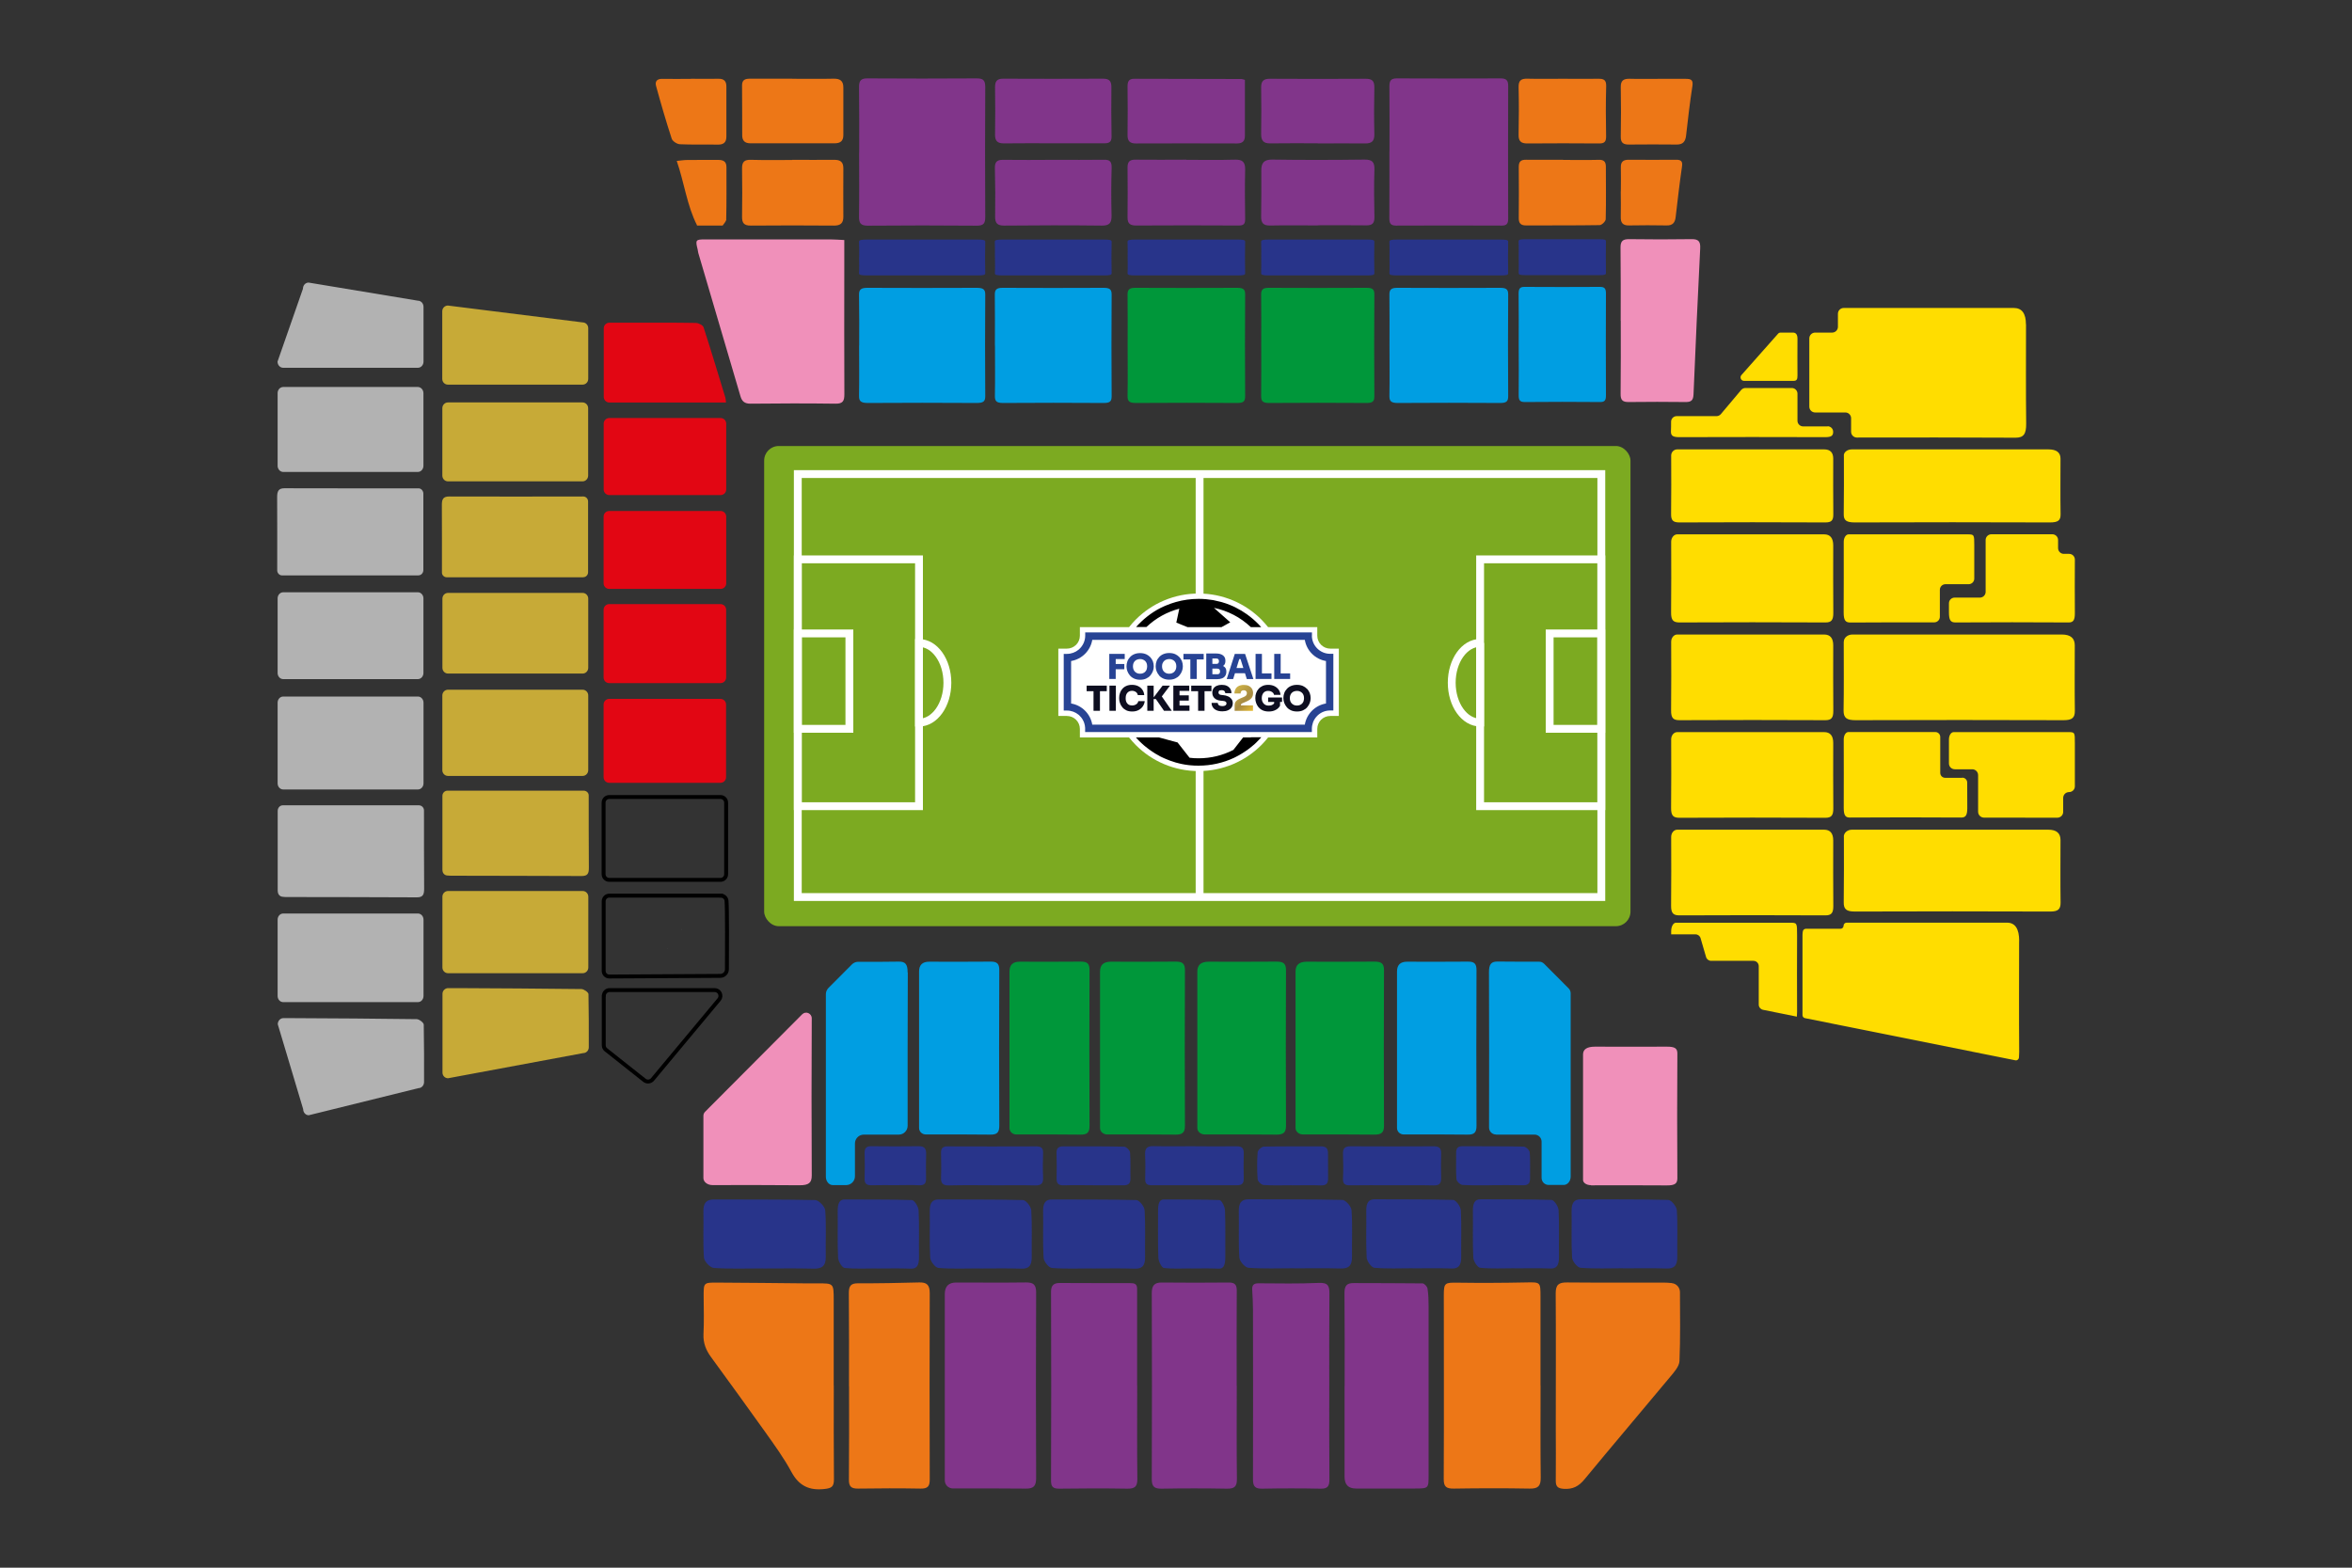 <?xml version="1.0" encoding="UTF-8"?>
<svg id="Laag_1" data-name="Laag 1" xmlns="http://www.w3.org/2000/svg" xmlns:xlink="http://www.w3.org/1999/xlink" viewBox="0 0 300 200">
  <rect x="0" y="0" width="300" height="200" fill="#333333" stroke="none"/>
  <defs>
    <style>
      .cls-1 {
        fill: #00973a;
      }

      .cls-2 {
        fill: #f090ba;
      }

      .cls-3 {
        fill: #ed7717;
      }

      .cls-4 {
        fill: #fff;
      }

      .cls-5 {
        fill: #fd0;
      }

      .cls-6 {
        fill: #81358a;
      }

      .cls-7 {
        fill: #7caa21;
      }

      .cls-8 {
        fill: #009ee2;
      }

      .cls-9 {
        fill: #b1b1b1;
      }

      .cls-10 {
        fill: #b2b2b2;
      }

      .cls-11 {
        fill: #c7aa37;
      }

      .cls-12 {
        fill: #e20613;
      }

      .cls-13 {
        fill: #0d0e20;
      }

      .cls-14 {
        fill: #28348a;
      }

      .cls-15 {
        fill: #274394;
      }

      .cls-16 {
        fill: url(#Naamloos_verloop_183);
      }

      .cls-17 {
        stroke: #fff;
      }

      .cls-17, .cls-18 {
        fill: none;
        stroke-miterlimit: 10;
      }

      .cls-18 {
        stroke: #000;
        stroke-width: .5px;
      }
    </style>
    <linearGradient id="Naamloos_verloop_183" data-name="Naamloos verloop 183" x1="156.5" y1="87.16" x2="161.55" y2="92.21" gradientUnits="userSpaceOnUse">
      <stop offset="0" stop-color="#c5ab56"/>
      <stop offset=".2" stop-color="#caae45"/>
      <stop offset=".45" stop-color="#a68a43"/>
      <stop offset=".67" stop-color="#e6bb30"/>
      <stop offset="1" stop-color="#ab8627"/>
    </linearGradient>
  </defs>
  <g>
    <rect class="cls-7" x="97.47" y="56.9" width="110.5" height="61.26" rx="1.86" ry="1.86"/>
    <rect class="cls-17" x="101.76" y="60.48" width="102.49" height="53.96"/>
    <rect class="cls-17" x="197.66" y="80.81" width="6.58" height="12.17"/>
    <rect class="cls-17" x="101.76" y="80.81" width="6.58" height="12.17"/>
    <path class="cls-17" d="m120.84,87.11c0,2.8-1.62,5.08-3.62,5.08v-10.16c2,0,3.62,2.27,3.62,5.08Z"/>
    <ellipse class="cls-17" cx="153.08" cy="87.53" rx="5.21" ry="5.08"/>
    <rect class="cls-17" x="188.79" y="71.36" width="15.46" height="31.49"/>
    <rect class="cls-17" x="101.76" y="71.36" width="15.46" height="31.49"/>
    <path class="cls-17" d="m188.79,82.02v10.16c-2,0-3.62-2.27-3.62-5.08s1.62-5.08,3.62-5.08Z"/>
    <line class="cls-17" x1="153.01" y1="60.48" x2="153.01" y2="114.44"/>
  </g>
  <path class="cls-9" d="m86.92,118.55s-.02,0-.03,0c0,.01.02.02.03.04h.01s0-.03-.01-.04Zm-1.77,2.49s.01,0,.02.01c0,0,.01-.02.02-.03-.01,0-.03,0-.04.01Z"/>
  <path class="cls-11" d="m74.39,134.35l-17.24,3.21c-.39,0-.71-.32-.71-.72v-10.05c0-.4.32-.72.71-.73.36,0,.71,0,1.06,0,5.32.03,10.63.05,15.95.12.31,0,.89.41.9.64.05,3.3.04,3.4.04,6.8,0,.4-.32.73-.71.73Z"/>
  <path class="cls-11" d="m56.42,98.26v-9.54c0-.4.32-.73.72-.73h17.17c.4,0,.72.33.72.73v9.54c0,.4-.32.73-.72.73h-17.17c-.4,0-.72-.33-.72-.73Z"/>
  <path class="cls-11" d="m56.43,123.43v-9.03c0-.4.32-.73.72-.73h17.17c.4,0,.72.33.72.73v9.03c0,.4-.32.73-.72.73h-17.17c-.4,0-.72-.33-.72-.73Z"/>
  <path class="cls-11" d="m56.43,85.2v-8.83c0-.4.32-.73.71-.73h17.18c.39,0,.71.33.71.73v8.83c0,.4-.32.73-.71.73h-17.18c-.39,0-.71-.33-.71-.73Z"/>
  <path class="cls-11" d="m56.42,60.67v-8.59c0-.41.32-.74.72-.74h17.16c.4,0,.72.33.72.74v8.59c0,.41-.32.74-.72.74h-17.16c-.4,0-.72-.33-.72-.74Z"/>
  <path class="cls-12" d="m76.99,99.15v-9.27c0-.4.32-.72.72-.72h14.18c.4,0,.72.32.72.72v9.27c0,.4-.32.72-.72.72h-14.18c-.4,0-.72-.32-.72-.72Z"/>
  <path class="cls-11" d="m56.41,48.33v-8.62c0-.4.32-.73.72-.73l17.18,2.15c.4,0,.72.33.72.73v6.48c0,.4-.32.73-.72.73h-17.18c-.4,0-.72-.33-.72-.73Z"/>
  <path class="cls-12" d="m76.99,86.43v-8.64c0-.4.32-.72.72-.72h14.19c.4,0,.72.32.72.72v8.64c0,.4-.32.72-.72.72h-14.19c-.4,0-.72-.32-.72-.72Z"/>
  <path class="cls-11" d="m56.43,111.04v-9.51c0-.36.29-.66.64-.66h17.38c.33,0,.64.26.64.6,0,0,0,0,0,0,0,3.09,0,6.18.02,9.26,0,.7-.15,1.03-.92,1.03-5.58-.03-11.16-.02-16.73-.04-.15,0-.3-.01-.45-.03-.33-.04-.57-.32-.57-.66Z"/>
  <path class="cls-11" d="m74.39,73.65h-17.4c-.32,0-.61-.25-.62-.58,0,0,0,0,0,0,0-2.9.01-5.8-.01-8.69,0-.71.19-1.04.93-1.04,5.67.02,11.34.01,17.1,0,.34,0,.62.28.62.63v9.04c0,.35-.28.63-.62.63Z"/>
  <path class="cls-10" d="m53.38,138.82l-14,3.46c-.39,0-.71-.35-.71-.78l-3.24-10.83c0-.43.32-.78.71-.78.36,0,.71,0,1.06,0,5.32.03,10.63.05,15.95.13.31,0,.89.44.9.69.05,3.56.04,3.66.04,7.33,0,.43-.32.78-.71.78Z"/>
  <path class="cls-10" d="m35.41,99.93v-10.28c0-.44.32-.79.72-.79h17.17c.4,0,.72.35.72.79v10.28c0,.44-.32.79-.72.79h-17.17c-.4,0-.72-.35-.72-.79Z"/>
  <path class="cls-10" d="m35.41,127.06v-9.73c0-.44.32-.79.72-.79h17.17c.4,0,.72.35.72.79v9.73c0,.44-.32.79-.72.79h-17.17c-.4,0-.72-.35-.72-.79Z"/>
  <path class="cls-10" d="m35.41,85.86v-9.52c0-.43.32-.78.71-.78h17.18c.39,0,.71.35.71.78v9.52c0,.43-.32.78-.71.78h-17.18c-.39,0-.71-.35-.71-.78Z"/>
  <path class="cls-10" d="m35.41,59.42v-9.26c0-.44.32-.79.72-.79h17.16c.4,0,.72.36.72.79v9.26c0,.44-.32.79-.72.79h-17.16c-.4,0-.72-.36-.72-.79Z"/>
  <path class="cls-10" d="m35.4,46.13l3.24-9.29c0-.44.32-.79.72-.79l13.94,2.31c.4,0,.72.35.72.79v6.98c0,.44-.32.79-.72.79h-17.18c-.4,0-.72-.35-.72-.79Z"/>
  <path class="cls-10" d="m35.42,113.7v-10.25c0-.39.29-.71.64-.71h17.38c.33,0,.64.28.64.65,0,0,0,0,0,0,0,3.33,0,6.66.02,9.98,0,.76-.15,1.11-.92,1.11-5.58-.03-11.16-.03-16.73-.04-.15,0-.3-.02-.45-.04-.33-.04-.57-.34-.57-.71Z"/>
  <path class="cls-10" d="m53.38,73.41h-17.4c-.32,0-.61-.27-.62-.63,0,0,0,0,0,0,0-3.12.01-6.25-.01-9.37,0-.76.19-1.12.93-1.12,5.67.02,11.34.01,17.1.01.34,0,.62.31.62.68v9.74c0,.38-.28.68-.62.68Z"/>
  <path class="cls-12" d="m91.91,63.16h-14.19c-.4,0-.72-.32-.72-.72v-8.39c0-.4.32-.72.72-.72h14.19c.4,0,.72.32.72.72v8.39c0,.4-.32.72-.72.72Z"/>
  <path class="cls-18" d="m77.71,101.68h14.19c.4,0,.72.32.72.72v9.13c0,.4-.32.72-.72.72h-14.19c-.4,0-.72-.32-.72-.72v-9.13c0-.4.32-.72.72-.72Z"/>
  <path class="cls-12" d="m92.63,65.9v8.52c0,.39-.32.71-.71.71h-14.22c-.39,0-.71-.32-.71-.71v-8.52c0-.39.32-.71.71-.71h14.22c.39,0,.71.32.71.71Z"/>
  <path class="cls-18" d="m91.96,114.26h-14.24c-.4,0-.72.32-.72.72v8.88c0,.4.32.72.72.72,1.82,0,11.26-.06,14.15-.08.47,0,.85-.38.85-.85.01-2.15.04-7.76-.05-8.72-.03-.37-.34-.66-.71-.66Z"/>
  <path class="cls-12" d="m92.58,51.35h-14.86c-.39,0-.71-.32-.71-.71v-8.76c0-.39.32-.71.72-.71.97,0,1.91,0,2.86,0,2.72,0,5.43-.02,8.15.03.35,0,.91.28,1,.55.97,2.99,1.87,6,2.79,9.01.05.17.04.36.07.59Z"/>
  <path class="cls-6" d="m151.33,20.39c2.05,0,4.11.04,6.16-.02.95-.03,1.35.25,1.33,1.26-.05,2.09-.03,4.19,0,6.28.01.62-.15.86-.81.86-4.37-.02-8.74-.03-13.1,0-.75,0-1.1-.24-1.09-1.03.02-2.13.02-4.26,0-6.4,0-.74.31-.98,1.01-.97,2.16.03,4.33,0,6.5,0Z"/>
  <path class="cls-6" d="m134.52,20.39c2.09,0,4.18.02,6.27-.01.79-.02,1.02.25,1,1.04-.06,2.02-.06,4.04-.01,6.05.02.94-.24,1.33-1.26,1.31-4.14-.05-8.28-.04-12.42,0-.89,0-1.18-.3-1.17-1.16.03-2.05.02-4.11-.03-6.16-.02-.77.24-1.08,1.03-1.07,2.2.03,4.4.01,6.6,0Z"/>
  <path class="cls-6" d="m134.44,18.28c-2.13,0-4.26-.02-6.38.01-.81.01-1.15-.29-1.14-1.11.03-2.02.03-4.04,0-6.06,0-.74.23-1.08,1.03-1.08,4.26.02,8.51.02,12.77,0,.8,0,1.04.34,1.04,1.08-.02,2.09-.02,4.19.02,6.28.02.74-.34.89-.95.88-2.13-.01-4.26,0-6.38,0Z"/>
  <path class="cls-6" d="m158.79,10.19c0,2.42,0,4.77,0,7.13,0,.72-.34.98-1.03.98-4.3-.01-8.6-.02-12.89,0-.77,0-1.06-.32-1.05-1.08.03-2.06.02-4.12,0-6.18,0-.61.13-1,.86-.99,4.56.02,9.12.02,13.68.03.11,0,.21.05.42.11Z"/>
  <path class="cls-6" d="m168.08,28.76c-2.02,0-4.04-.03-6.05.01-.89.02-1.19-.31-1.17-1.18.04-1.95.02-3.89.02-5.84,0-.94.31-1.4,1.39-1.39,3.92.06,7.85.05,11.77,0,.98-.01,1.3.3,1.27,1.28-.07,2.02-.04,4.04,0,6.06.01.78-.27,1.06-1.05,1.05-2.05-.03-4.11-.01-6.17-.01Z"/>
  <path class="cls-6" d="m168.08,18.28c-2.01,0-4.03-.02-6.04.01-.87.02-1.19-.34-1.18-1.2.03-1.98.03-3.96,0-5.94-.01-.83.34-1.11,1.14-1.1,4.07.02,8.13.03,12.2,0,.83,0,1.11.29,1.1,1.11-.04,1.98-.05,3.96,0,5.94.02.88-.31,1.21-1.17,1.2-2.01-.03-4.03,0-6.04,0h0Z"/>
  <path class="cls-3" d="m101.03,20.39c1.79,0,3.59.02,5.38,0,.8-.01,1.17.29,1.16,1.11-.02,2.06,0,4.12,0,6.17,0,.8-.37,1.11-1.18,1.11-3.55-.03-7.1-.03-10.64,0-.85,0-1.11-.33-1.1-1.13.03-2.06.03-4.12,0-6.17-.01-.83.3-1.12,1.13-1.09,1.75.05,3.51.01,5.27.02Z"/>
  <path class="cls-3" d="m101.05,10.05c1.75,0,3.5.03,5.26-.01.84-.02,1.27.27,1.26,1.14-.01,2.02-.01,4.03,0,6.05,0,.77-.39,1.05-1.12,1.05-3.58-.01-7.16-.01-10.74,0-.71,0-1.04-.34-1.04-1.01-.01-2.13,0-4.26-.02-6.39,0-.73.44-.84,1.03-.84,1.79.01,3.58,0,5.37,0Z"/>
  <path class="cls-3" d="m199.35,20.4c1.53,0,3.06.03,4.59-.01.65-.02.88.26.89.84,0,2.24.04,4.49-.02,6.73,0,.27-.5.76-.77.76-3.13.05-6.27.03-9.41.04-.68,0-.92-.31-.91-.96.02-2.17.02-4.34,0-6.51,0-.69.28-.92.94-.91,1.57.02,3.14,0,4.7,0h0Z"/>
  <path class="cls-3" d="m199.3,10.05c1.53,0,3.06.02,4.58,0,.68-.01,1.01.15.99.94-.06,2.13-.05,4.26-.01,6.39.01.67-.19.93-.89.92-3.06-.03-6.11-.02-9.17,0-.82,0-1.12-.31-1.1-1.13.04-2.02.05-4.03,0-6.05-.02-.86.33-1.1,1.12-1.08,1.49.04,2.98.01,4.47.01Z"/>
  <path class="cls-3" d="m88.15,10.05c1.16,0,2.31.02,3.47,0,.72-.02,1.04.3,1.03.99,0,2.13,0,4.26,0,6.39,0,.74-.36,1.04-1.13,1.02-1.6-.04-3.21.03-4.81-.05-.36-.02-.92-.38-1.03-.7-.73-2.23-1.38-4.48-2-6.74-.15-.56.11-.91.78-.9,1.23.03,2.46,0,3.69,0h0Z"/>
  <path class="cls-3" d="m211.46,10.06c1.19,0,2.39,0,3.58,0,.63,0,.95.12.83.91-.33,2.1-.57,4.22-.81,6.34-.09.76-.41,1.14-1.21,1.13-2.02-.02-4.03-.02-6.05,0-.75.01-1.09-.22-1.07-1.03.04-2.09.04-4.19,0-6.28-.02-.87.37-1.1,1.15-1.08,1.19.04,2.39,0,3.58.01Z"/>
  <path class="cls-3" d="m206.74,24.41c0-1.01.03-2.02,0-3.03-.02-.73.28-1,1-1,2.02.02,4.03.01,6.05,0,.61,0,.86.17.75.87-.31,2.14-.56,4.3-.81,6.45-.08.71-.39,1.08-1.15,1.06-1.6-.03-3.21-.03-4.82,0-.79.01-1.05-.36-1.03-1.1.03-1.08,0-2.17,0-3.25Z"/>
  <path class="cls-3" d="m92.64,27.96c0,.24-.22.48-.47.82h-3.27s0-.04,0-.05c-1.28-2.53-1.61-5.38-2.58-8.2.52-.05.94-.12,1.36-.12,1.31-.02,2.62,0,3.92-.01.68,0,1.07.21,1.06.95,0,2.21.02,4.41-.03,6.62Z"/>
  <path class="cls-6" d="m109.59,19.42c0-2.77.02-5.54-.02-8.31-.01-.82.25-1.12,1.09-1.11,4.63.03,9.26.03,13.9,0,.8,0,1.11.2,1.11,1.07-.03,5.54-.03,11.08,0,16.62,0,.82-.22,1.1-1.08,1.1-4.63-.04-9.26-.04-13.9,0-.93,0-1.13-.34-1.12-1.18.04-2.73.01-5.46.01-8.2Z"/>
  <path class="cls-6" d="m177.23,19.31c0-2.77.02-5.54-.01-8.31,0-.72.21-1,.95-1,4.41.02,8.81.02,13.22,0,.71,0,.99.22.98.97-.02,5.65-.02,11.3,0,16.95,0,.62-.21.87-.84.86-4.48-.02-8.96-.02-13.45,0-.72,0-.87-.3-.87-.95.02-2.84.01-5.69.01-8.53Z"/>
  <path class="cls-2" d="m107.69,30.61c0,1.31,0,2.46,0,3.62,0,5.36-.02,10.71.01,16.07,0,.84-.18,1.21-1.11,1.2-3.63-.05-7.25-.04-10.88,0-.75,0-1.08-.31-1.27-.97-1.79-6.09-3.58-12.17-5.37-18.25-.04-.14-.05-.3-.08-.44-.31-1.23-.26-1.3.96-1.3,2.24,0,4.49,0,6.73,0,3.06,0,6.13,0,9.19,0,.55,0,1.11.05,1.81.08Z"/>
  <path class="cls-2" d="m206.72,40.93c0-3.11.02-6.21-.02-9.32-.01-.84.27-1.11,1.1-1.1,2.65.04,5.3.04,7.96,0,.92-.02,1.15.34,1.1,1.2-.31,6.2-.59,12.4-.85,18.6-.03.72-.26.99-.99.98-2.43-.03-4.86-.03-7.28,0-.78.01-1.04-.25-1.03-1.04.04-3.11.02-6.21.02-9.32h0Z"/>
  <path class="cls-8" d="m109.59,44.08c0-2.16.02-4.33-.02-6.49-.01-.64.25-.88,1.09-.87,4.63.02,9.26.02,13.9,0,.8,0,1.11.16,1.11.84-.03,4.33-.03,8.66,0,12.99,0,.64-.22.86-1.08.86-4.63-.03-9.26-.03-13.9,0-.93,0-1.13-.27-1.12-.92.04-2.13.01-4.27.01-6.4Z"/>
  <path class="cls-8" d="m126.9,44.08c0-2.16.02-4.33-.01-6.49-.01-.64.23-.88,1.01-.87,4.29.02,8.57.02,12.86,0,.74,0,1.03.16,1.03.84-.03,4.33-.03,8.66,0,12.99,0,.64-.2.86-1,.86-4.29-.03-8.57-.03-12.86,0-.87,0-1.04-.27-1.03-.92.04-2.13.01-4.27.01-6.4Z"/>
  <path class="cls-1" d="m143.83,44.08c0-2.16.02-4.33-.01-6.49-.01-.64.23-.88,1.01-.87,4.32.02,8.64.02,12.96,0,.75,0,1.04.16,1.03.84-.03,4.33-.03,8.66,0,12.99,0,.64-.2.86-1,.86-4.32-.03-8.64-.03-12.96,0-.87,0-1.05-.27-1.04-.92.04-2.13.01-4.27.01-6.4Z"/>
  <path class="cls-1" d="m160.87,44.08c0-2.16.02-4.33-.01-6.49-.01-.64.22-.88.98-.87,4.16.02,8.31.02,12.47,0,.72,0,1,.16.99.84-.03,4.33-.03,8.66,0,12.99,0,.64-.2.86-.97.86-4.16-.03-8.31-.03-12.47,0-.84,0-1.01-.27-1-.92.03-2.13.01-4.27.01-6.4Z"/>
  <path class="cls-8" d="m177.23,44.08c0-2.16.02-4.33-.01-6.49-.01-.64.24-.88,1.02-.87,4.36.02,8.73.02,13.09,0,.75,0,1.05.16,1.04.84-.03,4.33-.03,8.66,0,12.99,0,.64-.21.86-1.01.86-4.36-.03-8.73-.03-13.09,0-.88,0-1.06-.27-1.05-.92.04-2.13.01-4.27.01-6.4Z"/>
  <path class="cls-8" d="m193.71,43.96c0-2.16.02-4.33-.01-6.49,0-.64.17-.88.75-.87,3.21.02,6.41.02,9.62,0,.55,0,.77.16.77.84-.02,4.33-.02,8.66,0,12.99,0,.64-.15.86-.74.86-3.21-.03-6.41-.03-9.62,0-.65,0-.78-.27-.77-.92.03-2.13,0-4.27,0-6.4Z"/>
  <path class="cls-14" d="m109.59,32.86c0-.68.02-1.35-.02-2.03-.01-.2.25-.27,1.09-.27,4.63,0,9.26,0,13.9,0,.8,0,1.11.05,1.11.26-.03,1.35-.03,2.7,0,4.05,0,.2-.22.27-1.08.27-4.63,0-9.26,0-13.9,0-.93,0-1.13-.08-1.12-.29.04-.67.01-1.33.01-2Z"/>
  <path class="cls-14" d="m126.9,32.86c0-.68.02-1.35-.01-2.03-.01-.2.23-.27,1.01-.27,4.29,0,8.57,0,12.86,0,.74,0,1.03.05,1.03.26-.03,1.35-.03,2.7,0,4.05,0,.2-.2.27-1,.27-4.29,0-8.57,0-12.86,0-.87,0-1.04-.08-1.03-.29.04-.67.01-1.33.01-2Z"/>
  <path class="cls-14" d="m143.83,32.86c0-.68.02-1.35-.01-2.03-.01-.2.23-.27,1.01-.27,4.32,0,8.64,0,12.96,0,.75,0,1.04.05,1.03.26-.03,1.35-.03,2.7,0,4.05,0,.2-.2.27-1,.27-4.32,0-8.64,0-12.96,0-.87,0-1.05-.08-1.04-.29.04-.67.01-1.33.01-2Z"/>
  <path class="cls-14" d="m160.87,32.86c0-.68.02-1.35-.01-2.03-.01-.2.22-.27.98-.27,4.16,0,8.31,0,12.47,0,.72,0,1,.05.99.26-.03,1.35-.03,2.7,0,4.05,0,.2-.2.27-.97.27-4.16,0-8.31,0-12.47,0-.84,0-1.01-.08-1-.29.03-.67.01-1.33.01-2Z"/>
  <path class="cls-14" d="m177.23,32.86c0-.68.02-1.35-.01-2.03-.01-.2.24-.27,1.02-.27,4.36,0,8.73,0,13.09,0,.75,0,1.05.05,1.04.26-.03,1.35-.03,2.7,0,4.05,0,.2-.21.27-1.01.27-4.36,0-8.73,0-13.09,0-.88,0-1.06-.08-1.05-.29.04-.67.01-1.33.01-2Z"/>
  <path class="cls-14" d="m193.71,32.82c0-.68.02-1.35-.01-2.03,0-.2.17-.27.75-.27,3.21,0,6.41,0,9.62,0,.55,0,.77.05.77.26-.02,1.35-.02,2.7,0,4.05,0,.2-.15.27-.74.27-3.21,0-6.41,0-9.62,0-.65,0-.78-.08-.77-.29.03-.67,0-1.33,0-2Z"/>
  <path class="cls-5" d="m213.16,58.11c0-.43.35-.78.77-.78.2,0,.38,0,.57,0,6.06,0,12.11,0,18.17,0q1.16,0,1.16,1.18c0,2.37-.02,4.74.01,7.11.01.77-.24,1.03-1.01,1.03-6.2-.03-12.41-.03-18.61,0-.8,0-1.08-.24-1.07-1.06.03-2.45.02-4.89.01-7.46Z"/>
  <path class="cls-5" d="m233.13,54.4h-3.14c-.39,0-.72-.32-.72-.72v-3.46c0-.39-.32-.72-.72-.72-1.97,0-3.94,0-5.91,0-.21,0-.41.09-.55.25l-2.6,3.09c-.14.16-.34.25-.55.25h-5.08c-.39,0-.71.32-.71.71,0,.42,0,.84-.02,1.25-.01.56.28.72,1.07.72,6.2-.02,12.4-.02,18.61,0,.77,0,1.02-.18,1.01-.69,0,0,0,0,0,0,0-.39-.32-.7-.71-.7Z"/>
  <path class="cls-5" d="m229.27,43.21q0-.78-.58-.78h-1.57c-.13,0-.25.05-.33.15l-4.67,5.27c-.25.29-.05.74.33.74,2.1,0,4.21,0,6.32,0,.38,0,.51-.17.5-.68-.02-1.57,0-3.14,0-4.71Z"/>
  <path class="cls-5" d="m235.18,58.11c0-.43.46-.78,1.03-.78.26,0,.51,0,.76,0,8.1,0,16.2,0,24.3,0q1.55,0,1.55,1.18c0,2.37-.03,4.74.01,7.11.01.77-.32,1.03-1.35,1.03-8.29-.03-16.59-.03-24.88,0-1.06,0-1.45-.24-1.43-1.06.04-2.45.02-4.89.02-7.46Z"/>
  <path class="cls-5" d="m258.41,41.38q0-2.09-1.55-2.09c-7.23,0-14.46,0-21.69,0-.41,0-.74.33-.74.74v1.66c0,.41-.33.74-.74.74h-2.17c-.41,0-.74.34-.74.74,0,2.96.01,5.85,0,8.71,0,.41.33.74.74.74h3.85c.41,0,.74.33.74.74v1.72c0,.41.33.74.74.74,6.75-.02,13.49-.01,20.24.02,1.03,0,1.37-.47,1.35-1.83-.05-4.21-.02-8.43-.02-12.64Z"/>
  <path class="cls-5" d="m213.16,69.12c0-.52.35-.95.77-.95.2,0,.38,0,.57,0,6.06,0,12.11,0,18.17,0q1.16,0,1.16,1.42c0,2.86-.02,5.72.01,8.58.01.93-.24,1.25-1.01,1.24-6.2-.03-12.41-.03-18.61,0-.8,0-1.08-.29-1.07-1.28.03-2.95.02-5.91.01-9.01Z"/>
  <path class="cls-5" d="m250.88,68.17h-15.09c-.34,0-.62.43-.62.95,0,3.1.01,6.05-.01,9.01,0,1,.22,1.29.86,1.29,3.57-.02,7.13-.03,10.69-.02.4,0,.72-.32.72-.72v-3.43c0-.4.32-.72.72-.72h2.95c.4,0,.72-.32.72-.72,0-1.41,0-2.81,0-4.22,0-1.41,0-1.42-.93-1.42Z"/>
  <path class="cls-5" d="m263.92,70.66h-.68c-.4,0-.73-.33-.73-.73v-1.04c0-.4-.33-.73-.73-.73h-7.78c-.4,0-.73.33-.73.73v6.62c0,.4-.33.73-.73.73h-3.22c-.4,0-.73.32-.73.72s0,.77,0,1.16c0,1,.21,1.29.83,1.29,4.81-.03,9.63-.03,14.45,0,.6,0,.79-.32.78-1.24-.02-2.26-.01-4.52,0-6.78,0-.4-.32-.73-.73-.73Z"/>
  <path class="cls-5" d="m213.16,81.87c0-.51.35-.92.77-.92.2,0,.38,0,.57,0,6.06,0,12.11,0,18.17,0q1.16,0,1.16,1.38c0,2.78-.02,5.56.01,8.34.01.9-.24,1.21-1.01,1.21-6.2-.03-12.41-.03-18.61,0-.8,0-1.08-.28-1.07-1.25.03-2.87.02-5.74.01-8.75Z"/>
  <path class="cls-5" d="m235.18,81.87c0-.51.49-.92,1.1-.92.28,0,.54,0,.81,0,8.63,0,17.27,0,25.9,0q1.65,0,1.65,1.38c0,2.78-.03,5.56.01,8.34.01.9-.34,1.21-1.44,1.21-8.84-.03-17.68-.03-26.53,0-1.13,0-1.54-.28-1.53-1.25.05-2.87.02-5.74.02-8.75Z"/>
  <path class="cls-5" d="m213.16,94.32c0-.51.35-.92.77-.92.2,0,.38,0,.57,0,6.06,0,12.11,0,18.17,0q1.16,0,1.16,1.38c0,2.78-.02,5.56.01,8.34.01.9-.24,1.21-1.01,1.21-6.2-.03-12.41-.03-18.61,0-.8,0-1.08-.28-1.07-1.25.03-2.87.02-5.74.01-8.75Z"/>
  <path class="cls-5" d="m264.65,94.78c0-1.37,0-1.38-.9-1.38h-14.56c-.33,0-.6.42-.6.92,0,1.04,0,2.07,0,3.08,0,.41.33.74.75.74h2.22c.41,0,.75.33.75.75v4.67c0,.41.34.75.75.75,3.12,0,6.23,0,9.35.01.41,0,.75-.33.75-.74v-1.78c0-.41.33-.75.75-.75h0c.41,0,.75-.33.74-.75,0-1.84,0-3.68,0-5.52Z"/>
  <path class="cls-5" d="m250.27,99.23h-2.16c-.35,0-.63-.28-.63-.63v-4.58c0-.35-.28-.63-.63-.63h-11.09c-.32,0-.59.42-.59.92,0,3.01.02,5.88,0,8.75,0,.97.21,1.25.82,1.24,4.72-.03,9.44-.03,14.17,0,.58,0,.77-.31.77-1.21-.01-1.08-.01-2.17-.01-3.25,0-.35-.28-.63-.63-.63Z"/>
  <path class="cls-5" d="m213.16,106.77c0-.51.35-.92.77-.92.2,0,.38,0,.57,0,6.06,0,12.11,0,18.17,0q1.16,0,1.16,1.38c0,2.78-.02,5.56.01,8.34.01.9-.24,1.21-1.01,1.21-6.2-.03-12.41-.03-18.61,0-.8,0-1.08-.28-1.07-1.25.03-2.87.02-5.74.01-8.75Z"/>
  <path class="cls-5" d="m229.22,119.33c0-1.61,0-1.61-.9-1.61-4.71,0-9.41,0-14.12,0h-.44c-.33,0-.6.48-.6,1.08v.4h3.1c.3,0,.57.2.65.49l.7,2.4c.08.29.35.49.65.49h5.39c.38,0,.68.3.68.68v4.9c0,.32.23.6.55.67l4.31.87c.02-.16.03-.36.03-.58-.03-3.25,0-6.51,0-9.77Z"/>
  <path class="cls-5" d="m235.18,106.73c0-.48.46-.88,1.03-.88.26,0,.51,0,.76,0,8.1,0,16.2,0,24.3,0q1.55,0,1.55,1.32c0,2.66-.03,5.31.01,7.97.01.86-.32,1.16-1.35,1.15-8.29-.03-16.59-.03-24.88,0-1.06,0-1.45-.27-1.43-1.19.04-2.74.02-5.49.02-8.36Z"/>
  <path class="cls-5" d="m257.55,120.05q0-2.34-1.55-2.34c-6.82,0-13.64,0-20.46,0-.21,0-.39.17-.39.39h0c0,.21-.17.39-.39.39h-4.42c-.18,0-.34.12-.38.3-.03.16-.05.32-.05.49,0,3.49.01,6.88,0,10.23,0,.18.13.34.31.38l26.84,5.38c.23.05.44-.12.46-.35.02-.21.03-.45.03-.71-.04-4.72-.01-9.44-.01-14.15Z"/>
  <path class="cls-8" d="m118.09,144.73c-.48,0-.86-.37-.86-.82,0-.21,0-.41,0-.6,0-6.46,0-12.92,0-19.38q0-1.24,1.29-1.24c2.6,0,5.21.02,7.81-.01.84-.01,1.13.25,1.13,1.08-.03,6.62-.03,13.23,0,19.85,0,.85-.26,1.16-1.17,1.14-2.69-.04-5.38-.02-8.2-.02Z"/>
  <path class="cls-8" d="m115.77,124.07c0-1.06-.29-1.41-1.15-1.39-1.71.03-3.43.03-5.15.02-.3,0-.59.12-.8.33l-3,3.01c-.21.21-.33.5-.33.8v23.29c0,.58.4,1.06.88,1.06.57,0,1.14,0,1.7,0,.62,0,1.13-.5,1.13-1.13v-4.18c0-.62.5-1.13,1.13-1.13h4.46c.62,0,1.13-.5,1.13-1.13-.01-6.52,0-13.04.02-19.55Z"/>
  <path class="cls-8" d="m190.82,144.75h4.91c.5,0,.9.4.9.9v4.62c0,.5.4.9.9.9.64,0,1.28,0,1.93,0,.48,0,.88-.48.88-1.06v-23.38c0-.24-.09-.47-.26-.64l-3.13-3.14c-.17-.17-.4-.27-.64-.26-1.75,0-3.5,0-5.24-.02-.86-.02-1.16.33-1.15,1.39.02,6.59.03,13.18.01,19.78,0,.5.4.9.9.9Z"/>
  <path class="cls-1" d="m129.62,144.73c-.47,0-.86-.37-.86-.82,0-.21,0-.41,0-.6,0-6.46,0-12.92,0-19.38q0-1.24,1.29-1.24c2.6,0,5.2.02,7.79-.01.84-.01,1.13.25,1.13,1.08-.03,6.62-.03,13.23,0,19.85,0,.85-.26,1.16-1.17,1.14-2.68-.04-5.37-.02-8.18-.02Z"/>
  <path class="cls-1" d="m141.22,144.73c-.5,0-.91-.37-.91-.82,0-.21,0-.41,0-.6,0-6.46,0-12.92,0-19.38q0-1.24,1.37-1.24c2.75,0,5.51.02,8.26-.01.89-.01,1.2.25,1.2,1.08-.03,6.62-.03,13.23,0,19.85,0,.85-.28,1.16-1.24,1.14-2.84-.04-5.69-.02-8.67-.02Z"/>
  <path class="cls-1" d="m153.67,144.73c-.52,0-.95-.37-.95-.82,0-.21,0-.41,0-.6,0-6.46,0-12.92,0-19.38q0-1.24,1.43-1.24c2.88,0,5.75.02,8.63-.01.93-.01,1.25.25,1.25,1.08-.03,6.62-.03,13.23,0,19.85,0,.85-.29,1.16-1.29,1.14-2.97-.04-5.94-.02-9.06-.02Z"/>
  <path class="cls-1" d="m166.2,144.73c-.52,0-.95-.37-.95-.82,0-.21,0-.41,0-.6,0-6.46,0-12.92,0-19.38q0-1.24,1.42-1.24c2.87,0,5.74.02,8.61-.01.93-.01,1.25.25,1.25,1.08-.03,6.62-.03,13.23,0,19.85,0,.85-.29,1.16-1.29,1.14-2.96-.04-5.93-.02-9.04-.02Z"/>
  <path class="cls-8" d="m179.04,144.73c-.47,0-.85-.37-.85-.82,0-.21,0-.41,0-.6,0-6.46,0-12.92,0-19.38q0-1.24,1.28-1.24c2.58,0,5.16.02,7.74-.01.83-.01,1.12.25,1.12,1.08-.03,6.62-.03,13.23,0,19.85,0,.85-.26,1.16-1.16,1.14-2.66-.04-5.33-.02-8.12-.02Z"/>
  <path class="cls-2" d="m202.93,151.2c-.56,0-1.01-.3-1.01-.66,0-.17,0-.33,0-.48,0-5.18,0-10.36,0-15.54q0-.99,1.52-.99c3.06,0,6.12.02,9.18,0,.99,0,1.33.2,1.33.86-.03,5.31-.04,10.61,0,15.92,0,.68-.31.93-1.37.92-3.16-.03-6.32-.01-9.64-.01Z"/>
  <path class="cls-2" d="m102.31,129.41l-12.38,12.43c-.13.13-.21.32-.21.5,0,2.43,0,4.86,0,7.29v.66c0,.5.52.9,1.16.9,3.81,0,7.44-.02,11.08.02,1.22.01,1.58-.32,1.58-1.26-.03-6.68-.04-13.36,0-20.04,0-.64-.77-.96-1.22-.51Z"/>
  <path class="cls-3" d="m196.5,176.74c0,3.92-.03,7.85.02,11.77.01,1.06-.32,1.42-1.4,1.4-3.22-.06-6.45-.05-9.68,0-.94.01-1.3-.21-1.29-1.23.04-7.81.01-15.62.01-23.44,0-1.58.14-1.62,1.73-1.6,2.89.04,5.77.03,8.66-.03,1.95-.04,1.94-.08,1.94,1.8,0,3.78,0,7.55,0,11.33Z"/>
  <path class="cls-3" d="m106.35,176.74c0,4-.02,8,.02,12,0,.93-.31,1.12-1.2,1.22-1.95.22-3.26-.4-4.22-2.17-.96-1.78-2.16-3.43-3.34-5.09-2.28-3.21-4.6-6.38-6.91-9.56-.64-.87-1.02-1.79-.97-2.92.08-1.63.03-3.26.02-4.89,0-1.68,0-1.71,1.73-1.7,3.82.02,7.63.06,11.45.1.44,0,.89,0,1.33,0,2.07-.01,2.08-.02,2.08,2.13,0,3.63,0,7.26,0,10.89Z"/>
  <path class="cls-3" d="m213.24,163.7c.58.05,1.03.54,1.04,1.12.01,2.99.06,5.9-.06,8.81-.03.7-.7,1.44-1.21,2.05-3.62,4.36-7.3,8.67-10.9,13.04-.73.89-1.49,1.3-2.65,1.22-.77-.05-1.03-.3-1.02-1.06.03-2.26,0-4.52,0-6.78,0-5.7.03-11.41-.01-17.11,0-1.1.4-1.39,1.44-1.38,4.11.04,8.22.01,12.34.02.33,0,.65.02,1.03.06Z"/>
  <path class="cls-6" d="m121.54,189.89c-.57,0-1.03-.46-1.03-1.03,0-.23,0-.45,0-.67,0-7.7,0-15.4,0-23.1q0-1.48,1.47-1.47c2.96,0,5.93.03,8.89-.01.96-.01,1.29.3,1.29,1.28-.03,7.89-.04,15.77,0,23.66,0,1.01-.3,1.38-1.33,1.36-3.04-.04-6.09-.02-9.28-.02Z"/>
  <path class="cls-6" d="m145.05,176.77c0,3.96-.03,7.93.02,11.89.01.99-.31,1.27-1.28,1.26-2.89-.05-5.79-.04-8.68,0-.74,0-1.05-.19-1.05-1,.03-8.04.03-16.08,0-24.12,0-.86.38-1.12,1.12-1.12,3.04,0,6.08.03,9.12.02.82,0,.74.55.74,1.07,0,4,0,8,0,12Z"/>
  <path class="cls-6" d="m171.51,176.85c0-3.96.02-7.93-.02-11.89,0-.9.27-1.28,1.18-1.27,2.93.02,5.85,0,8.78.04.22,0,.59.4.63.65.12.76.14,1.55.14,2.32.01,7.15,0,14.3,0,21.45,0,1.74,0,1.74-1.71,1.75-2.52,0-5.04,0-7.57,0q-1.44,0-1.44-1.49c0-3.85,0-7.7,0-11.56Z"/>
  <path class="cls-6" d="m157.75,176.79c0,3.96-.03,7.92.02,11.88.01,1-.32,1.26-1.28,1.25-2.78-.05-5.56-.05-8.34,0-.9.01-1.24-.26-1.24-1.2.03-7.92.03-15.84,0-23.76,0-.95.33-1.35,1.29-1.34,2.85.03,5.7.03,8.55,0,.79,0,1.01.32,1,1.06-.03,4.03-.01,8.07-.01,12.1h0Z"/>
  <path class="cls-3" d="m108.29,176.86c0-3.96.02-7.93-.02-11.89,0-.89.23-1.26,1.18-1.25,2.59.01,5.19-.04,7.78-.11.99-.03,1.36.32,1.36,1.36-.03,7.93-.02,15.86,0,23.78,0,.86-.25,1.17-1.14,1.16-2.67-.05-5.34-.04-8.01,0-.87.01-1.17-.27-1.16-1.15.04-3.96.02-7.93.02-11.89h0Z"/>
  <path class="cls-6" d="m169.55,176.85c0,3.97-.02,7.93.02,11.9,0,.86-.23,1.19-1.13,1.17-2.48-.05-4.97-.05-7.46,0-.88.02-1.16-.3-1.16-1.16.02-7.22.01-14.44,0-21.66,0-.85-.05-1.7-.1-2.55-.04-.62.21-.84.85-.83,2.56.02,5.12.06,7.67-.05,1.18-.05,1.34.41,1.33,1.41-.04,3.93-.02,7.86-.02,11.78Z"/>
  <path class="cls-14" d="m126.48,151.21c-1.81,0-3.63-.03-5.44.02-.79.02-1.05-.27-1.01-1.03.04-1.03.02-2.07,0-3.1-.02-.61.22-.86.85-.85,3.77.02,7.55.01,11.32,0,.6,0,.87.22.85.85-.04,1.03-.05,2.07,0,3.1.04.78-.23,1.04-1.01,1.03-1.85-.05-3.7-.01-5.55-.01Z"/>
  <path class="cls-14" d="m152.49,146.24c1.74,0,3.49.02,5.23,0,.66-.01.94.22.92.9-.03,1.07-.02,2.15,0,3.22.01.62-.23.85-.86.85-3.64-.01-7.27-.01-10.91,0-.57,0-.81-.21-.8-.78.02-1.04.04-2.08-.01-3.11-.04-.82.24-1.12,1.08-1.1,1.78.05,3.56.01,5.34.01h0Z"/>
  <path class="cls-14" d="m177.42,151.21c-1.74,0-3.48-.02-5.22.01-.67.01-.93-.19-.9-.88.05-1.03.04-2.07,0-3.1-.03-.71.21-1,.94-1,3.55.02,7.11.02,10.66,0,.66,0,.94.24.92.91-.03,1.03-.03,2.07,0,3.11.02.71-.22.99-.96.97-1.81-.05-3.63-.01-5.44-.02Z"/>
  <path class="cls-14" d="m190.31,151.21c-1.26,0-2.52.04-3.78-.04-.28-.02-.74-.46-.76-.74-.09-1.1-.02-2.22-.04-3.33-.01-.61.21-.88.84-.87,2.59.02,5.19-.01,7.78.05.27,0,.75.46.77.74.09,1.1.02,2.22.04,3.33.01.7-.32.88-.96.86-1.3-.03-2.59-.01-3.89-.01Z"/>
  <path class="cls-14" d="m139.45,151.21c-1.26,0-2.52-.03-3.77.01-.67.02-.93-.23-.91-.9.03-1.07.02-2.14-.01-3.21-.02-.62.25-.87.85-.86,2.59,0,5.18-.02,7.77.04.27,0,.74.46.76.74.09,1.1.02,2.21.05,3.32.02.7-.34.88-.96.87-1.26-.02-2.51,0-3.77,0Z"/>
  <path class="cls-14" d="m164.83,151.21c-1.22,0-2.45.05-3.66-.03-.28-.02-.74-.46-.76-.74-.08-1.14-.08-2.29,0-3.43.02-.27.5-.72.78-.73,2.44-.05,4.88-.02,7.33-.03.62,0,.87.27.87.86,0,1.07,0,2.14.01,3.22.01.64-.23.92-.92.9-1.22-.05-2.44-.01-3.66-.01Z"/>
  <path class="cls-14" d="m114.22,151.2c-1,0-2-.02-3.01.01-.65.02-.96-.18-.93-.88.04-1.07.03-2.15,0-3.22-.01-.6.2-.89.83-.88,2.04.02,4.08.03,6.12,0,.7,0,.91.33.9.96-.02,1.04-.04,2.08-.01,3.11.02.65-.19.94-.9.91-1-.05-2-.01-3-.01Z"/>
  <path class="cls-14" d="m207,161.8c-1.8,0-3.6.08-5.4-.06-.4-.03-1.05-.82-1.08-1.3-.12-1.96-.03-3.93-.06-5.9-.02-1.07.3-1.55,1.2-1.54,3.71.03,7.41-.02,11.12.08.39.01,1.07.82,1.1,1.32.13,1.96.03,3.93.06,5.9.02,1.23-.46,1.56-1.37,1.53-1.85-.06-3.71-.02-5.56-.02Z"/>
  <path class="cls-14" d="m193.19,161.8c-1.47,0-2.93.08-4.39-.06-.33-.03-.86-.82-.88-1.3-.1-1.96-.02-3.93-.05-5.9-.02-1.07.25-1.55.98-1.54,3.02.03,6.03-.02,9.05.08.32.01.87.82.9,1.32.1,1.96.02,3.93.05,5.9.02,1.23-.37,1.56-1.12,1.53-1.51-.06-3.02-.02-4.53-.02Z"/>
  <path class="cls-14" d="m180.15,161.8c-1.62,0-3.24.08-4.85-.06-.36-.03-.95-.82-.98-1.3-.11-1.96-.02-3.93-.05-5.9-.02-1.07.27-1.55,1.08-1.54,3.33.03,6.66-.02,9.99.08.35.01.96.82.99,1.32.11,1.96.02,3.93.05,5.9.02,1.23-.41,1.56-1.24,1.53-1.66-.06-3.33-.02-5-.02Z"/>
  <path class="cls-14" d="m165.03,161.8c-1.93,0-3.86.08-5.79-.06-.43-.03-1.13-.82-1.16-1.3-.13-1.96-.03-3.93-.07-5.9-.02-1.07.32-1.55,1.28-1.54,3.97.03,7.95-.02,11.92.08.42.01,1.15.82,1.18,1.32.14,1.96.03,3.93.06,5.9.02,1.23-.49,1.56-1.47,1.53-1.99-.06-3.97-.02-5.96-.02Z"/>
  <path class="cls-14" d="m151.88,161.82c-1.15,0-2.3.08-3.44-.06-.25-.03-.67-.82-.69-1.3-.08-1.96-.02-3.93-.04-5.9-.01-1.07.19-1.55.76-1.54,2.36.03,4.72-.02,7.08.08.25.01.68.82.7,1.32.08,1.96.02,3.93.04,5.9.01,1.23-.29,1.56-.88,1.53-1.18-.06-2.36-.02-3.54-.02Z"/>
  <path class="cls-14" d="m139.37,161.82c-1.74,0-3.48.08-5.21-.06-.39-.03-1.02-.82-1.05-1.3-.12-1.96-.02-3.93-.06-5.9-.02-1.07.29-1.55,1.16-1.54,3.58.03,7.16-.02,10.73.08.38.01,1.03.82,1.06,1.32.12,1.96.03,3.93.06,5.9.02,1.23-.44,1.56-1.33,1.53-1.79-.06-3.58-.02-5.37-.02Z"/>
  <path class="cls-14" d="m124.91,161.82c-1.74,0-3.48.08-5.21-.06-.39-.03-1.02-.82-1.05-1.3-.12-1.96-.02-3.93-.06-5.9-.02-1.07.29-1.55,1.16-1.54,3.58.03,7.15-.02,10.73.08.38.01,1.03.82,1.06,1.32.12,1.96.03,3.93.06,5.9.02,1.23-.44,1.56-1.33,1.53-1.79-.06-3.58-.02-5.37-.02Z"/>
  <path class="cls-14" d="m111.88,161.82c-1.38,0-2.77.08-4.15-.06-.31-.03-.81-.82-.83-1.3-.1-1.96-.02-3.93-.05-5.9-.01-1.07.23-1.55.92-1.54,2.85.03,5.7-.02,8.55.08.3.01.82.82.85,1.32.1,1.96.02,3.93.05,5.9.02,1.23-.35,1.56-1.06,1.53-1.42-.06-2.85-.02-4.28-.02Z"/>
  <path class="cls-14" d="m97.3,161.82c-2.08,0-4.17.08-6.25-.06-.46-.03-1.22-.82-1.26-1.3-.14-1.96-.03-3.93-.07-5.9-.02-1.07.35-1.55,1.39-1.54,4.29.03,8.58-.02,12.87.08.45.01,1.24.82,1.28,1.32.15,1.96.03,3.93.07,5.9.02,1.23-.53,1.56-1.59,1.53-2.14-.06-4.29-.02-6.44-.02Z"/>
  <g>
    <path class="cls-4" d="m170.09,82.75h-.41c-.91,0-1.66-.74-1.66-1.65v-1.09h-6.27c-.27-.34-.56-.66-.86-.97-1.04-1.04-2.25-1.86-3.6-2.43-1.4-.59-2.88-.89-4.41-.89s-3.01.3-4.41.89c-1.35.57-2.56,1.39-3.6,2.43-.31.31-.59.63-.86.97h-6.27v1.09c0,.91-.74,1.65-1.66,1.65h-1.09v8.59h1.09c.91,0,1.66.74,1.66,1.65v1.09h6.27c.27.34.56.66.86.97,1.04,1.04,2.25,1.86,3.6,2.43,1.4.59,2.88.89,4.41.89s3.01-.3,4.41-.89c1.35-.57,2.56-1.39,3.6-2.43.31-.31.59-.63.86-.97h6.27v-1.09c0-.91.74-1.65,1.66-1.65h1.09v-8.59h-.68Z"/>
    <g>
      <path d="m158.89,94.65l.66-.57h-.99c-.36.47-.85,1.1-1.24,1.59-1.36.7-2.87,1.07-4.44,1.07-.39,0-.77-.02-1.15-.07l-1.53-1.95-2.37-.64h-2.94s.06.06.09.1c.06.07.13.14.19.21.06.06.12.12.18.18.12.12.24.24.37.35.13.11.25.23.39.33.26.22.54.42.82.61.14.1.29.19.43.28.22.13.44.26.67.38.15.08.31.15.47.22.47.21.96.39,1.47.54.17.05.34.09.51.13.09.02.17.04.26.06.26.05.52.1.79.13.09.01.18.02.27.03.18.02.36.03.54.04.18,0,.36.01.55.01,1.6,0,3.13-.36,4.49-.99.08-.04.16-.08.24-.12.3-.15.59-.31.87-.49.09-.05.18-.11.26-.17.1-.07.2-.13.3-.2.21-.15.41-.3.61-.47.13-.11.26-.22.39-.33.06-.06.13-.12.19-.18.19-.18.37-.37.55-.57.03-.03.06-.06.09-.1h-1.32c-.21.2-.43.39-.66.57Z"/>
      <path d="m150.42,77.66l-.38,1.77,1.44.58h4.32l1.12-.62-2.08-1.84c1.76.36,3.38,1.2,4.71,2.46h1.32c-.43-.49-.9-.93-1.41-1.33-.13-.11-.27-.21-.41-.31-.45-.32-.93-.61-1.43-.86-.08-.04-.16-.08-.24-.12-.15-.07-.29-.13-.44-.19-.34-.14-.7-.27-1.06-.37-.05-.01-.1-.03-.14-.04-.3-.08-.6-.15-.91-.21-.03,0-.06-.01-.09-.02-.6-.1-1.21-.16-1.84-.16-1.01,0-1.99.14-2.91.4-.42.12-.83.26-1.23.43-.08.03-.16.07-.24.1-.16.07-.31.15-.47.22-.61.31-1.19.68-1.73,1.11-.51.4-.98.85-1.41,1.33h1.32c1.2-1.14,2.64-1.93,4.21-2.34Z"/>
    </g>
    <path class="cls-15" d="m167.34,81.09v-.41h-28.92v.41c0,.68-.3,1.3-.77,1.73-.03.03-.06.05-.08.07-.4.33-.92.53-1.48.53h-.41v7.23h0s.41,0,.41,0c.56,0,1.08.2,1.48.53.03.02.06.05.08.07.19.18.36.38.48.62.04.07.07.13.1.2.03.06.05.12.07.19.06.19.1.39.11.6,0,.04,0,.08,0,.12h0v.41h0s28.92,0,28.92,0v-.41c0-.28.05-.55.14-.8.01-.04.03-.07.04-.11.12-.28.29-.53.5-.74.03-.03.05-.05.08-.08.41-.38.96-.61,1.57-.61h.41v-7.23h-.41c-1.29,0-2.33-1.05-2.33-2.33Zm-.91,11.36h-27.11c-.23-1.38-1.32-2.47-2.7-2.7v-5.42c1.38-.23,2.47-1.32,2.7-2.7h27.11c.23,1.38,1.32,2.47,2.7,2.7v5.42c-1.38.23-2.47,1.32-2.7,2.7Z"/>
    <polygon class="cls-15" points="142.31 86.62 142.31 85.38 143.41 85.38 143.41 84.71 142.31 84.71 142.31 84.08 143.46 84.08 143.46 83.42 142.31 83.42 142.22 83.42 141.49 83.42 141.49 86.62 142.31 86.62"/>
    <path class="cls-15" d="m146.17,83.46c-.22-.09-.46-.14-.75-.14s-.53.05-.75.14c-.22.09-.4.22-.54.38-.15.16-.26.33-.33.53-.07.19-.11.39-.11.6v.1c0,.18.04.37.11.56.07.19.18.37.32.54.14.17.32.3.54.4.22.1.47.15.77.15s.54-.05.76-.15c.22-.1.4-.23.54-.4.14-.17.25-.35.32-.54.07-.19.11-.38.11-.56v-.1c0-.2-.04-.4-.11-.6-.07-.19-.19-.37-.33-.53-.15-.16-.33-.28-.54-.38Zm.1,1.92c-.04.11-.1.21-.18.3-.08.09-.17.15-.29.2-.11.05-.24.07-.38.07s-.27-.02-.38-.07c-.11-.05-.21-.11-.29-.2-.08-.08-.14-.18-.18-.3-.04-.11-.06-.24-.06-.37,0-.14.02-.27.06-.38.04-.11.1-.21.18-.29.08-.08.17-.15.29-.19.11-.04.24-.07.38-.07s.26.02.37.07c.11.04.21.11.29.19.08.08.14.18.18.29.04.11.06.24.06.38,0,.13-.02.25-.06.37Z"/>
    <path class="cls-15" d="m147.83,86.16c.14.17.32.3.54.4.22.1.47.15.77.15s.54-.05.76-.15c.22-.1.4-.23.54-.4.14-.17.25-.35.32-.54.07-.19.11-.38.11-.56v-.1c0-.2-.04-.4-.11-.6-.07-.19-.19-.37-.33-.53-.15-.16-.33-.28-.54-.38-.22-.09-.46-.14-.75-.14s-.53.05-.75.14c-.22.09-.4.22-.54.38-.15.16-.26.33-.33.53-.07.19-.11.39-.11.6v.1c0,.18.04.37.11.56.07.19.18.37.32.54Zm.46-1.53c.04-.11.1-.21.18-.29.08-.08.17-.15.29-.19.11-.04.24-.07.38-.07s.26.02.37.07c.11.04.21.11.29.19.08.08.14.18.18.29.04.11.06.24.06.38,0,.13-.02.25-.06.37-.04.11-.1.21-.18.3-.08.09-.17.15-.29.2-.11.05-.24.07-.38.07s-.27-.02-.38-.07c-.11-.05-.21-.11-.29-.2-.08-.08-.14-.18-.18-.3-.04-.11-.06-.24-.06-.37,0-.14.02-.27.06-.38Z"/>
    <polygon class="cls-15" points="151.83 86.62 152.65 86.62 152.65 84.13 153.53 84.13 153.53 83.42 150.95 83.42 150.95 84.13 151.83 84.13 151.83 86.62"/>
    <path class="cls-15" d="m153.85,86.65h1.38c.25,0,.47-.04.65-.11.18-.07.31-.18.4-.32.09-.14.14-.3.14-.5v-.06c0-.21-.05-.37-.15-.49-.07-.09-.16-.15-.27-.21.05-.04.1-.08.14-.12.1-.12.16-.28.16-.49v-.07c0-.29-.1-.51-.31-.67-.21-.16-.5-.24-.87-.24h-1.26v3.26Zm1.68-.72c-.06.06-.15.09-.27.09h-.62v-.72h.62c.12,0,.21.03.27.09.06.06.09.15.09.27s-.03.21-.09.27Zm-.39-1.92c.12,0,.21.03.26.09.05.06.08.15.08.26s-.03.19-.08.25c-.05.06-.14.09-.26.09h-.5v-.69h.5Z"/>
    <path class="cls-15" d="m157.5,83.42l-1.03,3.21h.82l.23-.74h1.28l.23.74h.84l-1.06-3.21h-1.31Zm.22,1.8l.35-1.14h.16l.36,1.14h-.87Z"/>
    <polygon class="cls-15" points="160.96 86.62 162.18 86.62 162.18 85.91 160.96 85.91 160.96 83.42 160.15 83.42 160.15 86.62 160.88 86.62 160.96 86.62"/>
    <polygon class="cls-15" points="164.56 85.91 163.35 85.91 163.35 83.42 162.53 83.42 162.53 86.62 163.26 86.62 163.35 86.62 164.56 86.62 164.56 85.91"/>
    <polygon class="cls-13" points="138.6 88.18 139.48 88.18 139.48 90.68 140.3 90.68 140.3 88.18 141.17 88.18 141.17 87.47 138.6 87.47 138.6 88.18"/>
    <rect class="cls-13" x="141.51" y="87.47" width=".82" height="3.21"/>
    <path class="cls-13" d="m144.92,89.85c-.14.1-.32.15-.52.15-.13,0-.25-.02-.35-.06-.1-.04-.19-.1-.26-.19-.07-.08-.13-.18-.16-.29-.04-.11-.05-.24-.05-.39s.02-.27.05-.39c.04-.11.09-.21.16-.29.07-.08.15-.14.25-.19.1-.04.21-.07.34-.07.13,0,.25.02.36.07.11.05.19.11.26.19.07.08.11.18.13.29h.82c-.02-.26-.1-.49-.24-.69-.14-.2-.32-.35-.55-.46s-.49-.16-.78-.16c-.28,0-.52.05-.72.14-.21.09-.38.22-.51.38-.14.16-.24.33-.3.53-.07.19-.1.39-.1.6v.1c0,.18.03.37.1.56.06.19.16.37.3.54.13.17.31.3.51.4.21.1.46.15.75.15.31,0,.58-.06.81-.18.23-.12.41-.28.55-.48.13-.2.22-.42.24-.66h-.82c-.03.17-.12.3-.26.4Z"/>
    <polygon class="cls-13" points="149.23 87.47 148.29 87.47 147.15 88.97 147.15 87.47 146.34 87.47 146.34 90.68 147.15 90.68 147.15 89.18 147.43 89.18 148.47 90.68 149.46 90.68 148.19 88.85 149.23 87.47"/>
    <polygon class="cls-13" points="150.45 89.38 151.63 89.38 151.63 88.71 150.45 88.71 150.45 88.14 151.69 88.14 151.69 87.47 150.45 87.47 150.37 87.47 149.66 87.47 149.66 90.68 150.37 90.68 150.45 90.68 151.72 90.68 151.72 90.01 150.45 90.01 150.45 89.38"/>
    <polygon class="cls-13" points="153.64 90.68 153.64 88.18 154.52 88.18 154.52 87.47 151.94 87.47 151.94 88.18 152.82 88.18 152.82 90.68 153.64 90.68"/>
    <path class="cls-13" d="m155.62,88.09c.06-.03.13-.04.22-.04.09,0,.17.02.24.05.07.03.12.08.15.14.04.06.05.12.05.19h.79c0-.21-.05-.4-.15-.56-.1-.16-.24-.28-.42-.37-.18-.09-.41-.13-.67-.13-.24,0-.45.04-.63.12-.18.08-.32.19-.42.34-.1.15-.15.33-.15.54,0,.3.1.53.29.71.2.18.46.28.79.31l.21.02c.19.01.32.05.4.1.08.05.12.12.12.22,0,.07-.02.14-.06.19s-.1.09-.18.12c-.08.03-.18.04-.29.04-.13,0-.24-.02-.33-.05-.09-.04-.15-.08-.19-.15-.04-.06-.06-.13-.06-.21h-.79c0,.21.05.4.16.56.1.16.26.29.46.38.2.09.45.14.75.14.28,0,.52-.04.71-.13.2-.08.35-.21.46-.36.11-.16.16-.34.16-.55s-.05-.38-.16-.53c-.11-.14-.25-.26-.44-.34-.18-.08-.4-.14-.64-.16l-.21-.02c-.14-.01-.23-.05-.29-.11-.06-.06-.08-.13-.08-.21,0-.06.02-.12.05-.17.03-.05.08-.09.14-.12Z"/>
    <path class="cls-16" d="m159.3,87.51c-.18-.09-.39-.13-.65-.13s-.48.05-.66.14c-.18.09-.31.22-.4.39-.09.16-.14.35-.14.56h.79c0-.13.03-.23.1-.3.07-.07.17-.11.3-.11s.23.04.3.11c.07.07.1.16.1.26,0,.11-.03.2-.09.28-.06.07-.15.14-.27.19l-.49.21c-.17.07-.3.15-.41.23-.1.08-.18.18-.23.28-.05.11-.07.23-.07.37v.7h2.34v-.7h-1.54v-.04c0-.06.02-.11.05-.14.03-.04.09-.07.16-.1l.49-.21c.3-.13.52-.27.65-.44.13-.16.2-.37.2-.62v-.05c0-.19-.05-.37-.14-.52-.09-.15-.23-.28-.4-.36Z"/>
    <path class="cls-13" d="m163.27,90.05v-.5h.26v-.57h-1.78v.57h.77v.17c-.05.08-.12.14-.22.19-.13.08-.29.11-.47.11-.14,0-.27-.02-.38-.07-.11-.05-.2-.11-.28-.2-.07-.09-.13-.19-.17-.3-.04-.12-.06-.24-.06-.38s.02-.26.05-.37c.04-.11.09-.21.16-.3.07-.08.15-.15.25-.19.1-.05.22-.07.35-.07s.26.02.37.07c.11.05.19.11.26.18.07.08.11.16.13.26h.82c-.02-.25-.1-.47-.24-.67-.14-.19-.32-.34-.55-.45-.23-.11-.49-.16-.78-.16-.28,0-.52.05-.72.14-.21.1-.38.22-.51.38-.14.16-.24.33-.31.53-.07.19-.1.39-.1.59v.1c0,.18.03.37.1.57.06.19.17.37.3.54.14.16.31.3.53.4.22.1.48.15.78.15.33,0,.61-.06.86-.19.25-.12.44-.3.57-.53Z"/>
    <path class="cls-13" d="m166.72,87.89c-.15-.16-.33-.28-.54-.38-.22-.09-.46-.14-.75-.14s-.53.05-.75.14c-.22.09-.4.22-.54.38-.15.16-.26.33-.33.53-.07.19-.11.39-.11.6v.1c0,.18.04.37.11.56.07.19.18.37.32.54.14.17.32.3.54.4.22.1.47.15.77.15s.54-.05.76-.15c.22-.1.4-.23.54-.4.14-.17.25-.35.32-.54.07-.19.11-.38.11-.56v-.1c0-.2-.04-.4-.11-.6-.07-.19-.19-.37-.33-.53Zm-.44,1.55c-.04.11-.1.21-.18.3-.08.09-.17.15-.29.2-.11.05-.24.07-.38.07s-.27-.02-.38-.07c-.11-.05-.21-.11-.29-.2-.08-.08-.14-.18-.18-.3-.04-.11-.06-.24-.06-.37,0-.14.02-.27.06-.38.04-.11.1-.21.18-.29.08-.08.17-.15.29-.19.11-.04.24-.07.38-.07s.26.02.37.07c.11.04.21.11.29.19.08.08.14.18.18.29.04.11.06.24.06.38,0,.13-.02.25-.06.37Z"/>
  </g>
  <path class="cls-18" d="m77.01,127.06v6.29c0,.23.1.44.28.58l4.91,3.89c.31.25.77.2,1.03-.11l8.49-10.19c.4-.48.06-1.21-.57-1.21h-13.39c-.41,0-.74.33-.74.74Z"/>
</svg>